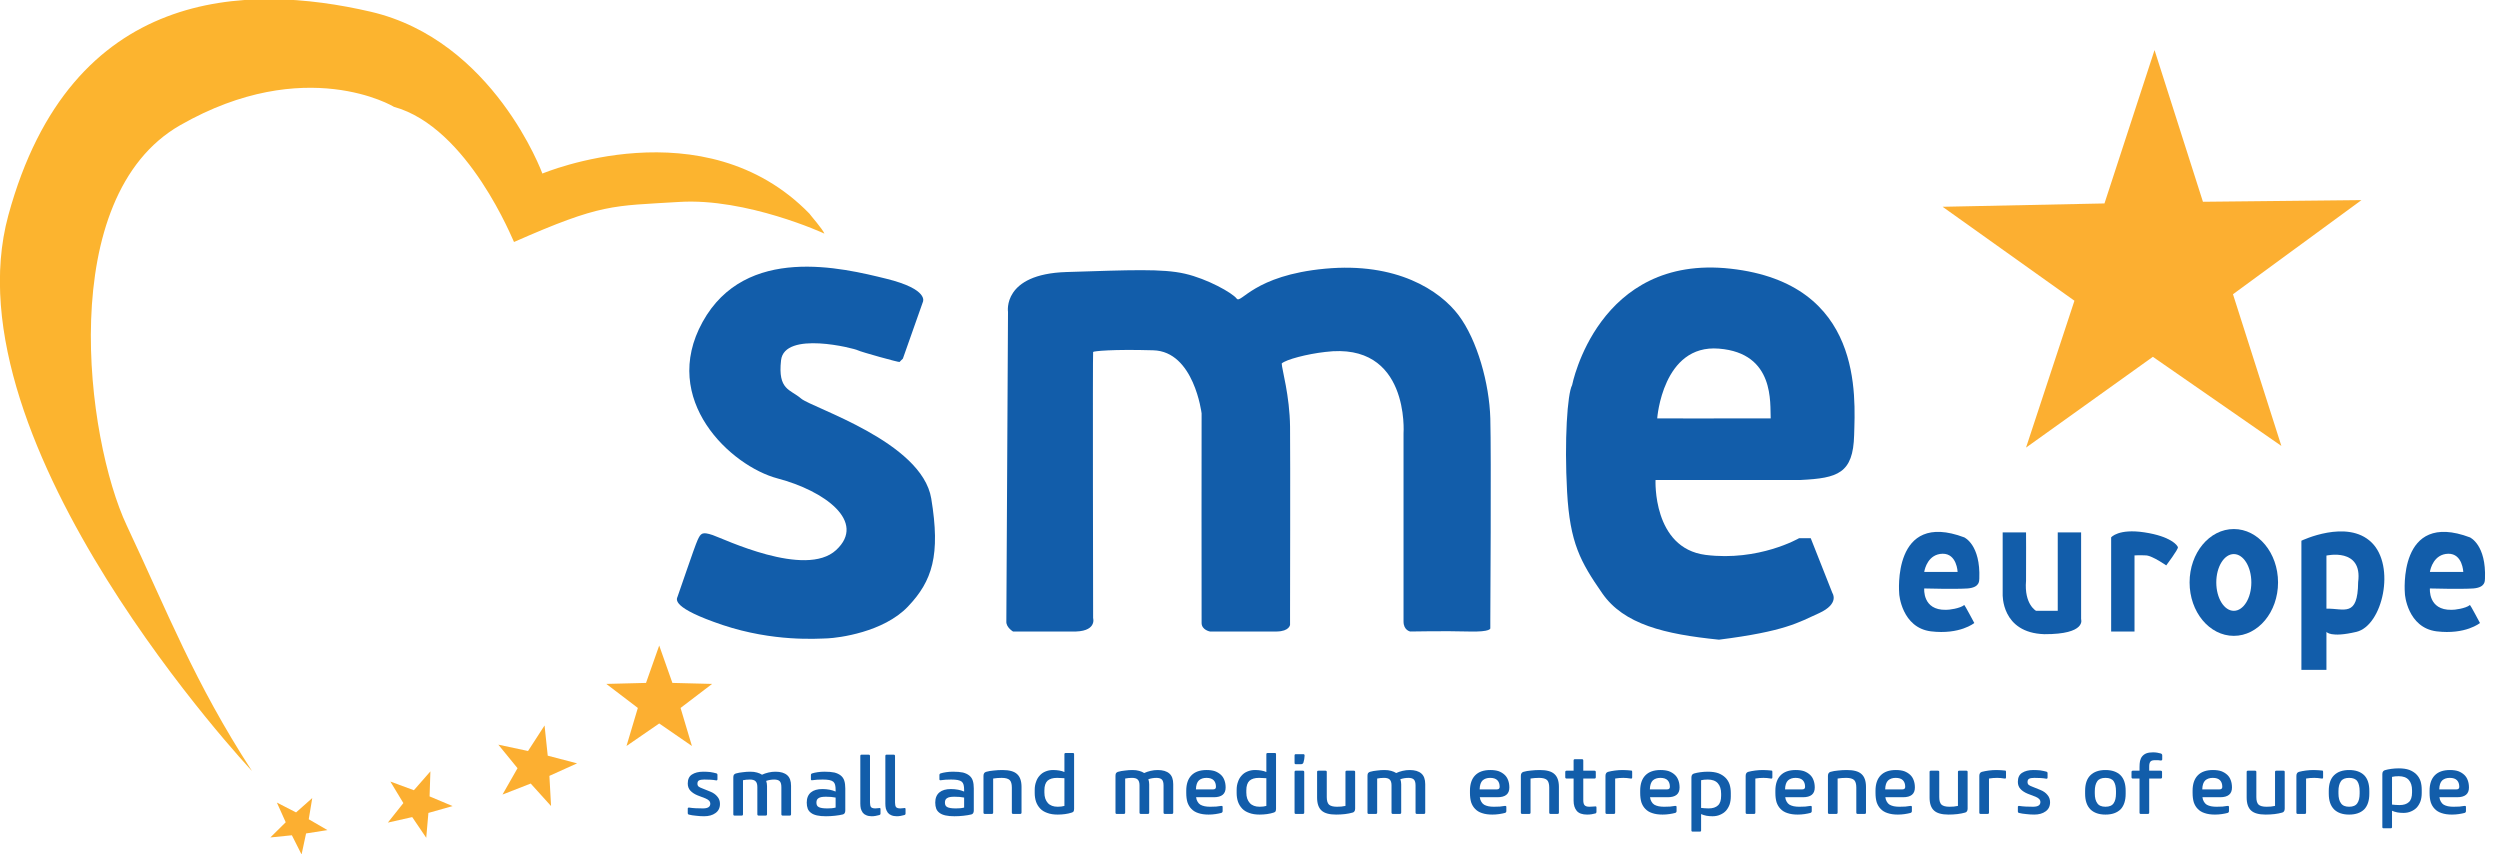 <svg version="1.2" xmlns="http://www.w3.org/2000/svg" viewBox="0 0 1498 512" width="1498" height="512"><style>.a{fill:#fcb42f}.b{fill:#fcaf31}.c{fill:#125daa}</style><path fill-rule="evenodd" class="a" d="m151 462c0 0-183.5-195.4-146-333 37.5-137.6 143.2-139.1 217-122 73.8 17.1 103 97 103 97 0 0 96.8-40.9 160 24 0.2 0.5 7.9 9.2 9 12 0-0.1-46.8-21.5-87-19-40.2 2.5-46.4 0.8-99 24-0.2 0.2-27.2-68.7-72-81 0.2 0-52.9-31.9-128 11-75.1 42.9-56.6 187.8-32 240 24.6 52.2 40.3 93.5 75 147z"/><path class="b" d="m395 386.8l7.9 22.4 23.8 0.6-18.9 14.4 6.8 22.8-19.6-13.5-19.6 13.5 6.8-22.8-18.9-14.4 23.8-0.6z"/><path class="b" d="m326.3 434.7l1.9 18.1 17.6 4.6-16.6 7.5 1 18.1-12.2-13.5-16.9 6.6 9-15.8-11.5-14.1 17.8 3.8z"/><path class="b" d="m257.9 462.2l-0.5 15 13.8 5.8-14.5 4.1-1.3 14.9-8.4-12.4-14.6 3.3 9.3-11.7-7.8-12.9 14.1 5.2z"/><path class="b" d="m187.1 478.2l-2.1 12.7 11.2 6.5-12.8 2-2.7 12.6-5.8-11.5-12.9 1.3 9.2-9.1-5.3-11.8 11.5 5.9z"/><path fill-rule="evenodd" class="c" d="m541 214.9l12-34c0 0 4-7.5-22-13.9-26-6.4-84.2-20.8-110 25.9-25.8 46.7 16.9 86.4 45 93.8 28.1 7.4 53.4 25.9 35 42.9-18.4 17-67.7-6.9-74-9-6.3-2.1-7.1-1.1-9 3-1.9 4.1-11.3 32.2-12 33.9-0.7 1.7-3.6 6.7 27 17 30.6 10.2 56.6 8.2 63 8 6.4-0.3 33.3-3.6 48-19 14.7-15.4 19.6-30.9 14-64.8-5.6-34-71.5-54.3-78-59.9-6.5-5.6-14-5-12-22.9 2-17.9 44.1-7.1 46-6 1.9 1 24.7 7.3 25 7 0.3-0.4 2-2 2-2z"/><path fill-rule="evenodd" class="c" d="m603 372.4l1-185.5c0 0-3.6-22.7 35-23.9 38.6-1.2 57.5-2.1 71 1 13.5 3.1 28.4 11.5 31 14.9 2.6 3.5 10.1-13.9 53-17.9 42.9-4 68.8 13 80 27.9 11.2 14.9 18.4 40.9 19 61.8 0.6 21 0 120.7 0 120.7v5c0 0 0.8 2.4-13 2-13.8-0.4-35 0-35 0 0 0-4-0.7-4-6 0-5.3 0-112.7 0-112.7 0 0 3.9-55.3-47-48.8-10.7 1.2-23.4 4.5-26 6.9 0.1 3.5 4.8 19.3 5 37.9 0.2 18.6 0 110.7 0 110.7v8c0 0-0.4 3.9-8 4-7.6 0-40 0-40 0 0 0-4.9-0.9-5-5-0.1-4.1 0-125.7 0-125.7 0 0-4.5-37.2-29-37.8-24.5-0.7-35.7 0.5-36 1-0.3 0.4 0 159.5 0 159.5 0 0 2.6 8.6-13 8-15.8 0-35 0-35 0 0 0-4.2-2.5-4-6z"/><path fill-rule="evenodd" class="c" d="m942 230.8c0 0 15.3-78.7 95-69.8 79.7 8.9 74.6 76.6 74 99.7-0.6 23-9.8 25.8-32 26.9-22.8 0.1-87 0-87 0 0 0-1.9 40.8 30 44.9 31.9 4 56-10 56-10h7l13 32.9c0 0 4.4 6.3-8 12-12.4 5.6-20.4 10.9-60 15.9-32.5-3.3-57-9.1-70-27.9-13-18.8-19.3-30-21-60.8-1.7-30.8 0.2-58.7 3-63.8zm119 19.9c-0.5-8.7 2.8-39.1-31-41.8-33.8-2.8-37 41.8-37 41.8 0 0 34 0.1 68 0z"/><path fill-rule="evenodd" class="c" d="m1138 355.5c0 0-4.5-49.9 39-33.5 0.1 0.1 9.8 4.4 9 24.7-0.1 1.4 0.3 5.3-7 5.9-7.3 0.5-26 0-26 0 0 0-1.2 13.1 13 12.8 1.6 0.1 8.5-0.8 11-2.9 0.2-0.1 6 10.8 6 10.8 0 0-8.6 7.1-26 5-17.4-2.2-19.1-22.2-19-22.8zm15-12.8h20c0 0-0.4-11-9-10.9-8.6 0.2-10.7 8.9-11 10.9z"/><path fill-rule="evenodd" class="c" d="m1441 355.5c0 0-4.5-49.9 39-33.5 0.1 0.1 9.8 4.4 9 24.7-0.1 1.4 0.3 5.3-7 5.9-7.3 0.5-26 0-26 0 0 0-1.2 13.1 13 12.8 1.6 0.1 8.5-0.8 11-2.9 0.2-0.1 6 10.8 6 10.8 0 0-8.6 7.1-26 5-17.4-2.2-19.1-22.2-19-22.8zm15-12.8h20c0 0-0.4-11-9-10.9-8.6 0.2-10.7 8.9-11 10.9z"/><path fill-rule="evenodd" class="c" d="m1200 320v36c0 0-1 23.2 25 24 25.4 0.1 22-9 22-9v-52h-14v47h-13c0 0-7.2-3.9-6-18 0.1-14.6 0-29 0-29h-14z"/><path fill-rule="evenodd" class="c" d="m1265 378.4v-56.4c0 0 4.3-5.4 20-3 15.7 2.4 19.7 7.7 20 8.9 0.3 1.2-7 10.9-7 10.9 0 0-8.1-5.7-12-6-3.9-0.2-7 0-7 0v45.6z"/><path fill-rule="evenodd" class="c" d="m1338.5 317c14.6 0 26.5 14.3 26.5 32 0 17.7-11.9 32-26.5 32-14.6 0-26.5-14.3-26.5-32 0-17.7 11.9-32 26.5-32zm-10.5 32c0 9.4 4.7 17 10.5 17 5.8 0 10.5-7.6 10.5-17 0-9.4-4.7-17-10.5-17-5.8 0-10.5 7.6-10.5 17z"/><path fill-rule="evenodd" class="c" d="m1379 324c0 0 27.4-13.2 42 1 14.6 14.1 6.7 49.8-9 53.6-15.7 3.7-18 0-18 0v22.8h-15zm34 24.8c2.8-20.9-19-15.9-19-15.9v31.8c10.7-0.2 18.8 5.5 19-15.9z"/><path fill-rule="evenodd" class="b" d="m1214 268.2l29-88-79-56.3 97-2 30-91.9 29 90.9 95-1-77 56.4 29 90.9-77-53.4z"/><path class="c" d="m420.8 472.4q-1.4-0.5-2.2-1.1-0.7-0.6-0.7-1.7 0-1.5 1-2 1-0.5 3.1-0.5 1.8 0 3.7 0.1 1.9 0.1 3.4 0.4 0.8 0.1 0.8-0.7v-2.7q0-0.6-0.6-0.8-1.8-0.5-3.8-0.8-2-0.2-4.1-0.2-4.2 0-6.8 1.7-2.5 1.6-2.5 5.4 0 2.6 1.6 4.3 1.6 1.7 4.3 2.8l4.7 1.8q1.4 0.6 2.1 1.3 0.8 0.8 0.8 1.9 0 2.8-4.4 2.8-2 0-4.3-0.1-2.2-0.1-4-0.4-0.8 0-0.8 0.6v2.8q0 0.6 0.6 0.8 2 0.5 4.4 0.7 2.4 0.3 4.8 0.3 4.2 0 6.8-1.9 2.7-1.9 2.7-5.5 0-2.6-1.6-4.4-1.5-1.9-4.3-3z"/><path class="c" d="m445.2 462.7q-2.3 0.2-4.4 0.8-0.7 0.3-1.1 0.8-0.3 0.6-0.3 1.6v22q0 0.8 0.7 0.8h4.3q0.8 0 0.8-0.8v-20.4q1-0.2 2-0.3 1-0.1 2.1-0.1 2.4 0 3.4 1 1.1 1 1.1 3.5v16.3q0 0.8 0.8 0.8h4.2q0.8 0 0.8-0.8v-16.9q0-1.6-0.5-3.1 1.2-0.4 2.4-0.6 1.2-0.2 2.4-0.2 2.3 0 3.3 1 1 1 1 3.6v16.2q0 0.8 0.8 0.8h4.2q0.8 0 0.8-0.8v-17q0-4.4-2.3-6.4-2.4-2.1-7-2.1-2.2 0-4.3 0.5-2.1 0.5-3.8 1.3-1.2-0.8-3-1.3-1.7-0.5-4-0.5-2.2 0-4.4 0.3z"/><path class="c" d="m674.2 461.7q-2.3 0.2-4.4 0.8-0.7 0.3-1.1 0.8-0.3 0.6-0.3 1.6v22q0 0.8 0.7 0.8h4.3q0.8 0 0.8-0.8v-20.4q1-0.2 2-0.3 1-0.1 2.1-0.1 2.4 0 3.4 1 1.1 1 1.1 3.5v16.3q0 0.8 0.8 0.8h4.2q0.8 0 0.8-0.8v-16.9q0-1.6-0.5-3.1 1.2-0.4 2.4-0.6 1.2-0.2 2.4-0.2 2.3 0 3.3 1 1 1 1 3.6v16.2q0 0.8 0.8 0.8h4.2q0.8 0 0.8-0.8v-17q0-4.4-2.3-6.4-2.4-2.1-7-2.1-2.2 0-4.3 0.5-2.1 0.5-3.8 1.3-1.2-0.8-3-1.3-1.7-0.5-4-0.5-2.2 0-4.4 0.3z"/><path class="c" d="m825.2 461.7q-2.3 0.2-4.4 0.8-0.7 0.3-1.1 0.8-0.3 0.6-0.3 1.6v22q0 0.8 0.7 0.8h4.3q0.8 0 0.8-0.8v-20.4q1-0.2 2-0.3 1-0.1 2.1-0.1 2.4 0 3.4 1 1.1 1 1.1 3.5v16.3q0 0.8 0.8 0.8h4.2q0.8 0 0.8-0.8v-16.9q0-1.6-0.5-3.1 1.2-0.4 2.4-0.6 1.2-0.2 2.4-0.2 2.3 0 3.3 1 1 1 1 3.6v16.2q0 0.8 0.8 0.8h4.2q0.8 0 0.8-0.8v-17q0-4.4-2.3-6.4-2.4-2.1-7-2.1-2.2 0-4.3 0.5-2.1 0.5-3.8 1.3-1.2-0.8-3-1.3-1.7-0.5-4-0.5-2.2 0-4.4 0.3z"/><path class="c" d="m721.8 483.1q-1.4-0.3-2.5-0.9-1.1-0.7-1.7-1.8-0.7-1.1-0.9-2.7h10.6q7.1 0 7.1-5.8 0-2.4-0.7-4.3-0.7-2-2.1-3.3-1.5-1.4-3.6-2.2-2.1-0.7-5-0.7-6 0-9.1 3.2-3.1 3.2-3.1 9.2v1.3q0 3.2 0.7 5.6 0.8 2.4 2.4 4 1.6 1.7 4.1 2.5 2.6 0.9 6.2 0.9 2.1 0 4.1-0.3 2-0.3 3.5-0.7 0.8-0.3 0.8-1.1v-2.5q0-0.7-0.9-0.6-1.3 0.2-3 0.4-1.8 0.1-3.6 0.1-1.8 0-3.3-0.3zm-5.2-10.1q0.1-3.8 1.8-5.4 1.7-1.5 4.5-1.5 2.9 0 4.3 1.4 1.4 1.4 1.4 4 0 1.5-1.7 1.5z"/><path class="c" d="m891.8 483.1q-1.4-0.3-2.5-0.9-1.1-0.7-1.7-1.8-0.7-1.1-0.9-2.7h10.6q7.1 0 7.1-5.8 0-2.4-0.7-4.3-0.7-2-2.1-3.3-1.5-1.4-3.6-2.2-2.1-0.7-5-0.7-6 0-9.1 3.2-3.1 3.2-3.1 9.2v1.3q0 3.2 0.7 5.6 0.8 2.4 2.4 4 1.6 1.7 4.1 2.5 2.6 0.9 6.2 0.9 2.1 0 4.1-0.3 2-0.3 3.5-0.7 0.8-0.3 0.8-1.1v-2.5q0-0.7-0.9-0.6-1.3 0.2-3 0.4-1.8 0.1-3.6 0.1-1.8 0-3.3-0.3zm-5.2-10.1q0.1-3.8 1.8-5.4 1.7-1.5 4.5-1.5 2.9 0 4.3 1.4 1.4 1.4 1.4 4 0 1.5-1.7 1.5z"/><path class="c" d="m993.8 483.1q-1.4-0.3-2.5-0.9-1.1-0.7-1.7-1.8-0.7-1.1-0.9-2.7h10.6q7.1 0 7.1-5.8 0-2.4-0.7-4.3-0.7-2-2.1-3.3-1.5-1.4-3.6-2.2-2.1-0.7-5-0.7-6 0-9.1 3.2-3.1 3.2-3.1 9.2v1.3q0 3.2 0.7 5.6 0.8 2.4 2.4 4 1.6 1.7 4.1 2.5 2.6 0.9 6.2 0.9 2.1 0 4.1-0.3 2-0.3 3.5-0.7 0.8-0.3 0.8-1.1v-2.5q0-0.7-0.9-0.6-1.3 0.2-3 0.4-1.8 0.1-3.6 0.1-1.8 0-3.3-0.3zm-5.2-10.1q0.1-3.8 1.8-5.4 1.7-1.5 4.5-1.5 2.9 0 4.3 1.4 1.4 1.4 1.4 4 0 1.5-1.7 1.5z"/><path class="c" d="m1074.8 483.1q-1.4-0.3-2.5-0.9-1.1-0.7-1.7-1.8-0.7-1.1-0.9-2.7h10.6q7.1 0 7.1-5.8 0-2.4-0.7-4.3-0.7-2-2.1-3.3-1.5-1.4-3.6-2.2-2.1-0.7-5-0.7-6 0-9.1 3.2-3.1 3.2-3.1 9.2v1.3q0 3.2 0.7 5.6 0.8 2.4 2.4 4 1.6 1.7 4.1 2.5 2.6 0.9 6.2 0.9 2.1 0 4.1-0.3 2-0.3 3.5-0.7 0.8-0.3 0.8-1.1v-2.5q0-0.7-0.9-0.6-1.3 0.2-3 0.4-1.8 0.1-3.6 0.1-1.8 0-3.3-0.3zm-5.2-10.1q0.1-3.8 1.8-5.4 1.7-1.5 4.5-1.5 2.9 0 4.3 1.4 1.4 1.4 1.4 4 0 1.5-1.7 1.5z"/><path class="c" d="m1134.8 483.1q-1.4-0.3-2.5-0.9-1.1-0.7-1.7-1.8-0.7-1.1-0.9-2.7h10.6q7.1 0 7.1-5.8 0-2.4-0.7-4.3-0.7-2-2.1-3.3-1.5-1.4-3.6-2.2-2.1-0.7-5-0.7-6 0-9.1 3.2-3.1 3.2-3.1 9.2v1.3q0 3.2 0.7 5.6 0.8 2.4 2.4 4 1.6 1.7 4.1 2.5 2.6 0.9 6.2 0.9 2.1 0 4.1-0.3 2-0.3 3.5-0.7 0.8-0.3 0.8-1.1v-2.5q0-0.7-0.9-0.6-1.3 0.2-3 0.4-1.8 0.1-3.6 0.1-1.8 0-3.3-0.3zm-5.2-10.1q0.1-3.8 1.8-5.4 1.7-1.5 4.5-1.5 2.9 0 4.3 1.4 1.4 1.4 1.4 4 0 1.5-1.7 1.5z"/><path class="c" d="m1030.7 488.2q2.1-0.9 3.5-2.4 1.4-1.6 2.2-3.8 0.7-2.2 0.7-4.8v-2q0-2.8-0.7-5.1-0.8-2.4-2.5-4.1-1.7-1.7-4.3-2.7-2.6-0.9-6.2-0.9-2.3 0-4.5 0.3-2.2 0.3-3.9 0.8-0.8 0.3-1.1 0.8-0.4 0.5-0.4 1.6v31.7q0 0.7 0.7 0.7h4.4q0.7 0 0.7-0.7v-9.8q1.3 0.6 3.2 1 1.8 0.3 3.6 0.3 2.6 0 4.6-0.9zm-11.4-20.7q1.7-0.4 4-0.4 4 0 6 2.2 2 2.2 2 6.3v1.2q0 4.1-1.9 5.8-1.9 1.8-5.6 1.8-1.2 0-2.4-0.1-1.2-0.1-2.1-0.2z"/><path class="c" d="m747.4 462.3q-2 0.8-3.4 2.4-1.5 1.6-2.2 3.8-0.8 2.1-0.8 4.8v1.9q0 2.8 0.8 5.2 0.8 2.3 2.5 4.1 1.6 1.7 4.2 2.6 2.6 1 6.3 1 2.2 0 4.4-0.3 2.2-0.3 4-0.9 0.7-0.2 1.1-0.7 0.3-0.6 0.3-1.6v-32.7q0-0.7-0.7-0.7h-4.3q-0.8 0-0.8 0.7v10.7q-1.3-0.6-3.1-0.9-1.8-0.3-3.7-0.3-2.5 0-4.6 0.9zm11.4 20.6q-1.7 0.5-4 0.5-3.9 0-5.9-2.2-2.1-2.3-2.1-6.3v-1.3q0-4 1.9-5.8 1.9-1.7 5.7-1.7 1.1 0 2.3 0.1 1.2 0 2.1 0.1z"/><path class="c" d="m775.7 486.9q0 0.8 0.7 0.8h4.3q0.8 0 0.8-0.8v-24.3q0-0.8-0.8-0.8h-4.3q-0.7 0-0.7 0.8zm6-34.2q0-0.8-0.7-0.8h-4.6q-0.7 0-0.7 0.8v4.4q0 0.8 0.7 0.8h3.2q1 0 1.4-0.9 0.3-0.9 0.5-2.1 0.2-1.2 0.2-2z"/><path class="c" d="m806.2 482.9q-1.3 0.3-2.5 0.4-1.2 0.1-2.6 0.1-3.4 0-4.8-1.3-1.3-1.3-1.3-4.5v-15.1q0-0.7-0.8-0.7h-4.2q-0.8 0-0.8 0.7v15.4q0 5.4 2.7 7.8 2.6 2.4 8.7 2.4 2.7 0 5.3-0.3 2.5-0.3 4.6-0.9 0.8-0.2 1.1-0.8 0.4-0.5 0.4-1.6v-22q0-0.7-0.8-0.7h-4.2q-0.8 0-0.8 0.7z"/><path class="c" d="m492.6 484.2q-1.3-0.2-2-0.6-0.8-0.4-1.1-1.1-0.3-0.6-0.3-1.6 0-0.9 0.3-1.6 0.3-0.6 0.9-1 0.7-0.5 1.8-0.7 1.1-0.2 2.7-0.2 3.4 0 5.8 0.5v6q-1.2 0.3-2.4 0.4-1.3 0.1-2.5 0.1-2 0-3.2-0.2zm-2.7-21.5q-2 0.3-3.2 0.7-0.8 0.2-0.8 1v2.5q0 0.8 0.9 0.6 1.1-0.2 2.8-0.3 1.6-0.1 3.3-0.1 2.5 0 4 0.3 1.5 0.3 2.4 1 0.8 0.7 1.1 1.9 0.3 1.2 0.3 2.9v1.1q-1.6-0.7-3.6-1.1-2.1-0.4-4.3-0.4-4.5 0-6.9 2-2.5 2.1-2.5 6.1 0 2.1 0.6 3.7 0.6 1.5 2 2.5 1.3 1 3.5 1.5 2.2 0.5 5.4 0.5 2.7 0 5.4-0.3 2.8-0.3 4.8-0.8 1.4-0.4 1.4-2.4v-13.2q0-2.7-0.6-4.6-0.6-1.9-2.1-3.1-1.5-1.2-3.8-1.8-2.4-0.5-5.9-0.5-2.2 0-4.2 0.3z"/><path class="c" d="m569.6 484.2q-1.3-0.2-2-0.6-0.8-0.4-1.1-1.1-0.3-0.6-0.3-1.6 0-0.9 0.3-1.6 0.3-0.6 0.9-1 0.7-0.5 1.8-0.7 1.1-0.2 2.7-0.2 3.4 0 5.8 0.5v6q-1.2 0.3-2.4 0.4-1.3 0.1-2.5 0.1-2 0-3.2-0.2zm-2.7-21.5q-2 0.3-3.2 0.7-0.8 0.2-0.8 1v2.5q0 0.8 0.9 0.6 1.1-0.2 2.8-0.3 1.6-0.1 3.3-0.1 2.5 0 4 0.3 1.5 0.3 2.4 1 0.8 0.7 1.1 1.9 0.3 1.2 0.3 2.9v1.1q-1.6-0.7-3.6-1.1-2.1-0.4-4.3-0.4-4.5 0-6.9 2-2.5 2.1-2.5 6.1 0 2.1 0.6 3.7 0.6 1.5 2 2.5 1.3 1 3.5 1.5 2.2 0.5 5.4 0.5 2.7 0 5.4-0.3 2.8-0.3 4.8-0.8 1.4-0.4 1.4-2.4v-13.2q0-2.7-0.6-4.6-0.6-1.9-2.1-3.1-1.5-1.2-3.8-1.8-2.4-0.5-5.9-0.5-2.2 0-4.2 0.3z"/><path class="c" d="m595.1 466.5q1.3-0.2 2.5-0.3 1.2-0.1 2.6-0.1 3.4 0 4.8 1.3 1.3 1.3 1.3 4.5v15q0 0.8 0.8 0.8h4.2q0.8 0 0.8-0.8v-15.4q0-5.3-2.7-7.7-2.6-2.4-8.7-2.4-2.7 0-5.3 0.3-2.5 0.2-4.6 0.8-0.8 0.3-1.1 0.8-0.4 0.6-0.4 1.6v22q0 0.8 0.8 0.8h4.2q0.8 0 0.8-0.8z"/><path class="c" d="m917.1 466.5q1.3-0.2 2.5-0.3 1.2-0.1 2.6-0.1 3.4 0 4.8 1.3 1.3 1.3 1.3 4.5v15q0 0.8 0.8 0.8h4.2q0.8 0 0.8-0.8v-15.4q0-5.3-2.7-7.7-2.6-2.4-8.7-2.4-2.7 0-5.3 0.3-2.5 0.2-4.6 0.8-0.8 0.3-1.1 0.8-0.4 0.6-0.4 1.6v22q0 0.8 0.8 0.8h4.2q0.8 0 0.8-0.8z"/><path class="c" d="m1101.1 466.5q1.3-0.2 2.5-0.3 1.2-0.1 2.6-0.1 3.4 0 4.8 1.3 1.3 1.3 1.3 4.5v15q0 0.8 0.8 0.8h4.2q0.8 0 0.8-0.8v-15.4q0-5.3-2.7-7.7-2.6-2.4-8.7-2.4-2.7 0-5.3 0.3-2.5 0.2-4.6 0.8-0.8 0.3-1.1 0.8-0.4 0.6-0.4 1.6v22q0 0.8 0.8 0.8h4.2q0.8 0 0.8-0.8z"/><path class="c" d="m1173.2 482.9q-1.3 0.3-2.5 0.4-1.2 0.1-2.6 0.1-3.4 0-4.8-1.3-1.3-1.3-1.3-4.5v-15.1q0-0.7-0.8-0.7h-4.2q-0.8 0-0.8 0.7v15.4q0 5.4 2.7 7.8 2.6 2.4 8.7 2.4 2.7 0 5.3-0.3 2.5-0.3 4.6-0.9 0.8-0.2 1.1-0.8 0.4-0.5 0.4-1.6v-22q0-0.7-0.8-0.7h-4.2q-0.8 0-0.8 0.7z"/><path class="c" d="m942.9 466.5v13.3q0 3.8 1.9 6.1 1.9 2.2 6.2 2.2 1.4 0 2.7-0.2 1.3-0.2 2.3-0.5 0.6-0.2 0.6-0.9v-2.7q0-0.7-0.7-0.6-0.7 0.1-1.6 0.1-0.9 0.1-1.9 0.1-2.2 0-3-1-0.7-0.9-0.7-3v-12.9h6.7q0.8 0 0.8-0.8v-3.1q0-0.8-0.8-0.8h-6.7v-6.1q0-0.8-0.8-0.8h-4.2q-0.8 0-0.8 0.8v6.1h-4.2q-0.8 0-0.8 0.8v3.1q0 0.8 0.8 0.8z"/><path class="c" d="m967.8 466.5q2.4-0.4 4.9-0.4 2 0 4.4 0.4 0.9 0.2 0.9-0.7v-3.3q0-0.4-0.1-0.6-0.2-0.2-0.6-0.2-1-0.1-2.3-0.2-1.3-0.1-2.6-0.1-2.4 0-4.7 0.3-2.3 0.3-4.2 0.8-0.8 0.3-1.1 0.8-0.4 0.6-0.4 1.6v22q0 0.8 0.8 0.8h4.2q0.8 0 0.8-0.8z"/><path class="c" d="m1051.8 466.5q2.4-0.4 4.9-0.4 2 0 4.4 0.4 0.9 0.2 0.9-0.7v-3.3q0-0.4-0.1-0.6-0.2-0.2-0.6-0.2-1-0.1-2.3-0.2-1.3-0.1-2.6-0.1-2.4 0-4.7 0.3-2.3 0.3-4.2 0.8-0.8 0.3-1.1 0.8-0.4 0.6-0.4 1.6v22q0 0.8 0.8 0.8h4.2q0.8 0 0.8-0.8z"/><path class="c" d="m1191.8 466.5q2.4-0.4 4.9-0.4 2 0 4.4 0.4 0.9 0.2 0.9-0.7v-3.3q0-0.4-0.1-0.6-0.2-0.2-0.6-0.2-1-0.1-2.3-0.2-1.3-0.1-2.6-0.1-2.4 0-4.7 0.3-2.3 0.3-4.2 0.8-0.8 0.3-1.1 0.8-0.4 0.6-0.4 1.6v22q0 0.8 0.8 0.8h4.2q0.8 0 0.8-0.8z"/><path class="c" d="m1217.8 471.4q-1.4-0.5-2.2-1.1-0.7-0.6-0.7-1.7 0-1.5 1-2 1-0.5 3.1-0.5 1.8 0 3.7 0.1 1.9 0.1 3.4 0.4 0.8 0.1 0.8-0.7v-2.7q0-0.6-0.6-0.8-1.8-0.5-3.8-0.8-2-0.2-4.1-0.2-4.2 0-6.8 1.7-2.5 1.6-2.5 5.4 0 2.6 1.6 4.3 1.6 1.7 4.3 2.8l4.7 1.8q1.4 0.6 2.1 1.3 0.8 0.8 0.8 1.9 0 2.8-4.4 2.8-2 0-4.3-0.1-2.2-0.1-4-0.4-0.8 0-0.8 0.6v2.8q0 0.6 0.6 0.8 2 0.5 4.4 0.7 2.4 0.3 4.8 0.3 4.2 0 6.8-1.9 2.7-1.9 2.7-5.5 0-2.6-1.6-4.4-1.5-1.9-4.3-3z"/><path class="c" d="m1249.4 475.6q0 6.2 3.2 9.4 3.2 3.1 9 3.1 5.8 0 9-3.1 3.1-3.2 3.1-9.4v-1.7q0-6.3-3.1-9.4-3.2-3.1-9-3.1-5.8 0-9 3.1-3.2 3.1-3.2 9.4zm5.8-1.5q0-3.9 1.5-6 1.4-2 4.9-2 3.5 0 4.9 2 1.4 2.1 1.4 6v1.3q0 3.9-1.4 5.9-1.4 2.1-4.9 2.1-3.5 0-4.9-2.1-1.5-2-1.5-5.9z"/><path class="c" d="m1395.4 475.6q0 6.2 3.2 9.4 3.2 3.1 9 3.1 5.8 0 9-3.1 3.1-3.2 3.1-9.4v-1.7q0-6.3-3.1-9.4-3.2-3.1-9-3.1-5.8 0-9 3.1-3.2 3.1-3.2 9.4zm5.8-1.5q0-3.9 1.5-6 1.4-2 4.9-2 3.5 0 4.9 2 1.4 2.1 1.4 6v1.3q0 3.9-1.4 5.9-1.4 2.1-4.9 2.1-3.5 0-4.9-2.1-1.5-2-1.5-5.9z"/><path class="c" d="m1444.7 486.2q2.1-0.9 3.5-2.4 1.4-1.6 2.2-3.8 0.7-2.2 0.7-4.8v-2q0-2.8-0.7-5.1-0.8-2.4-2.5-4.1-1.7-1.7-4.3-2.7-2.6-0.9-6.2-0.9-2.3 0-4.5 0.3-2.2 0.3-3.9 0.8-0.8 0.3-1.1 0.8-0.4 0.5-0.4 1.6v31.7q0 0.7 0.7 0.7h4.4q0.7 0 0.7-0.7v-9.8q1.3 0.6 3.2 1 1.8 0.3 3.6 0.3 2.6 0 4.6-0.9zm-11.4-20.7q1.7-0.4 4-0.4 4 0 6 2.2 2 2.2 2 6.3v1.2q0 4.1-1.9 5.8-1.9 1.8-5.6 1.8-1.2 0-2.4-0.1-1.2-0.1-2.1-0.2z"/><path class="c" d="m1292.6 451q-1.2-0.2-2.5-0.2-2.4 0-4 0.6-1.5 0.6-2.5 1.8-0.9 1.1-1.3 2.8-0.3 1.6-0.3 3.6v2.2h-4q-0.8 0-0.8 0.8v3.1q0 0.8 0.8 0.8h4v20.4q0 0.8 0.7 0.8h4.3q0.8 0 0.8-0.8v-20.4h6.9q0.8 0 0.8-0.8v-3.1q0-0.8-0.8-0.8h-6.9v-2.6q0-1.9 0.7-2.8 0.7-0.9 2.7-0.9 1 0 1.9 0 1 0.1 1.6 0.2 0.9 0 0.9-0.7v-2.4q0-0.8-0.8-1.1-1-0.3-2.2-0.5z"/><path class="c" d="m1324.8 483.1q-1.4-0.3-2.5-0.9-1.1-0.7-1.7-1.8-0.7-1.1-0.9-2.7h10.6q7.1 0 7.1-5.8 0-2.4-0.7-4.3-0.7-2-2.1-3.3-1.5-1.4-3.6-2.2-2.1-0.7-5-0.7-6 0-9.1 3.2-3.1 3.2-3.1 9.2v1.3q0 3.2 0.7 5.6 0.8 2.4 2.4 4 1.6 1.7 4.1 2.5 2.6 0.9 6.2 0.9 2.1 0 4.1-0.3 2-0.3 3.5-0.7 0.8-0.3 0.8-1.1v-2.5q0-0.7-0.9-0.6-1.3 0.2-3 0.4-1.8 0.1-3.6 0.1-1.8 0-3.3-0.3zm-5.2-10.1q0.1-3.8 1.8-5.4 1.7-1.5 4.5-1.5 2.9 0 4.3 1.4 1.4 1.4 1.4 4 0 1.5-1.7 1.5z"/><path class="c" d="m1466.8 483.1q-1.4-0.3-2.5-0.9-1.1-0.7-1.7-1.8-0.7-1.1-0.9-2.7h10.6q7.1 0 7.1-5.8 0-2.4-0.7-4.3-0.7-2-2.1-3.3-1.5-1.4-3.6-2.2-2.1-0.7-5-0.7-6 0-9.1 3.2-3.1 3.2-3.1 9.2v1.3q0 3.2 0.7 5.6 0.8 2.4 2.4 4 1.6 1.7 4.1 2.5 2.6 0.9 6.2 0.9 2.1 0 4.1-0.3 2-0.3 3.5-0.7 0.8-0.3 0.8-1.1v-2.5q0-0.7-0.9-0.6-1.3 0.2-3 0.4-1.8 0.1-3.6 0.1-1.8 0-3.3-0.3zm-5.2-10.1q0.1-3.8 1.8-5.4 1.7-1.5 4.5-1.5 2.9 0 4.3 1.4 1.4 1.4 1.4 4 0 1.5-1.7 1.5z"/><path class="c" d="m1363.2 482.9q-1.3 0.3-2.5 0.4-1.2 0.1-2.6 0.1-3.4 0-4.8-1.3-1.3-1.3-1.3-4.5v-15.1q0-0.7-0.8-0.7h-4.2q-0.8 0-0.8 0.7v15.4q0 5.4 2.7 7.8 2.6 2.4 8.7 2.4 2.7 0 5.3-0.3 2.5-0.3 4.6-0.9 0.8-0.2 1.1-0.8 0.4-0.5 0.4-1.6v-22q0-0.7-0.8-0.7h-4.2q-0.8 0-0.8 0.7z"/><path class="c" d="m1381.8 466.5q2.4-0.4 4.9-0.4 2 0 4.4 0.4 0.9 0.2 0.9-0.7v-3.3q0-0.4-0.1-0.6-0.2-0.2-0.6-0.2-1-0.1-2.3-0.2-1.3-0.1-2.6-0.1-2.4 0-4.7 0.3-2.3 0.3-4.2 0.8-0.8 0.3-1.1 0.8-0.4 0.6-0.4 1.6v22q0 0.8 0.8 0.8h4.2q0.8 0 0.8-0.8z"/><path class="c" d="m626.4 462.3q-2 0.8-3.4 2.4-1.5 1.6-2.2 3.8-0.8 2.1-0.8 4.8v1.9q0 2.8 0.8 5.2 0.8 2.3 2.5 4.1 1.6 1.7 4.2 2.6 2.6 1 6.3 1 2.2 0 4.4-0.3 2.2-0.3 4-0.9 0.7-0.2 1.1-0.7 0.3-0.6 0.3-1.6v-32.7q0-0.7-0.7-0.7h-4.3q-0.8 0-0.8 0.7v10.7q-1.3-0.6-3.1-0.9-1.8-0.3-3.7-0.3-2.5 0-4.6 0.9zm11.4 20.6q-1.7 0.5-4 0.5-3.9 0-5.9-2.2-2.1-2.3-2.1-6.3v-1.3q0-4 1.9-5.8 1.9-1.7 5.7-1.7 1.1 0 2.3 0.1 1.2 0 2.1 0.1z"/><path class="c" d="m515.5 481.5q0 1.6 0.3 3 0.4 1.4 1.2 2.5 0.8 1 2.1 1.5 1.4 0.6 3.3 0.6 1 0 2.2-0.2 1.2-0.2 2.2-0.5 0.8-0.2 0.8-0.9v-2.7q0-0.8-0.8-0.6-0.4 0.1-1.1 0.1-0.6 0.1-1.2 0.1-1.9 0-2.6-0.8-0.6-0.9-0.6-2.7v-27.9q0-0.8-0.8-0.8h-4.3q-0.7 0-0.7 0.8z"/><path class="c" d="m530.5 481.5q0 1.6 0.3 3 0.4 1.4 1.2 2.5 0.8 1 2.1 1.5 1.4 0.6 3.3 0.6 1 0 2.2-0.2 1.2-0.2 2.2-0.5 0.8-0.2 0.8-0.9v-2.7q0-0.8-0.8-0.6-0.4 0.1-1.1 0.1-0.6 0.1-1.2 0.1-1.9 0-2.6-0.8-0.6-0.9-0.6-2.7v-27.9q0-0.8-0.8-0.8h-4.3q-0.7 0-0.7 0.8z"/></svg>